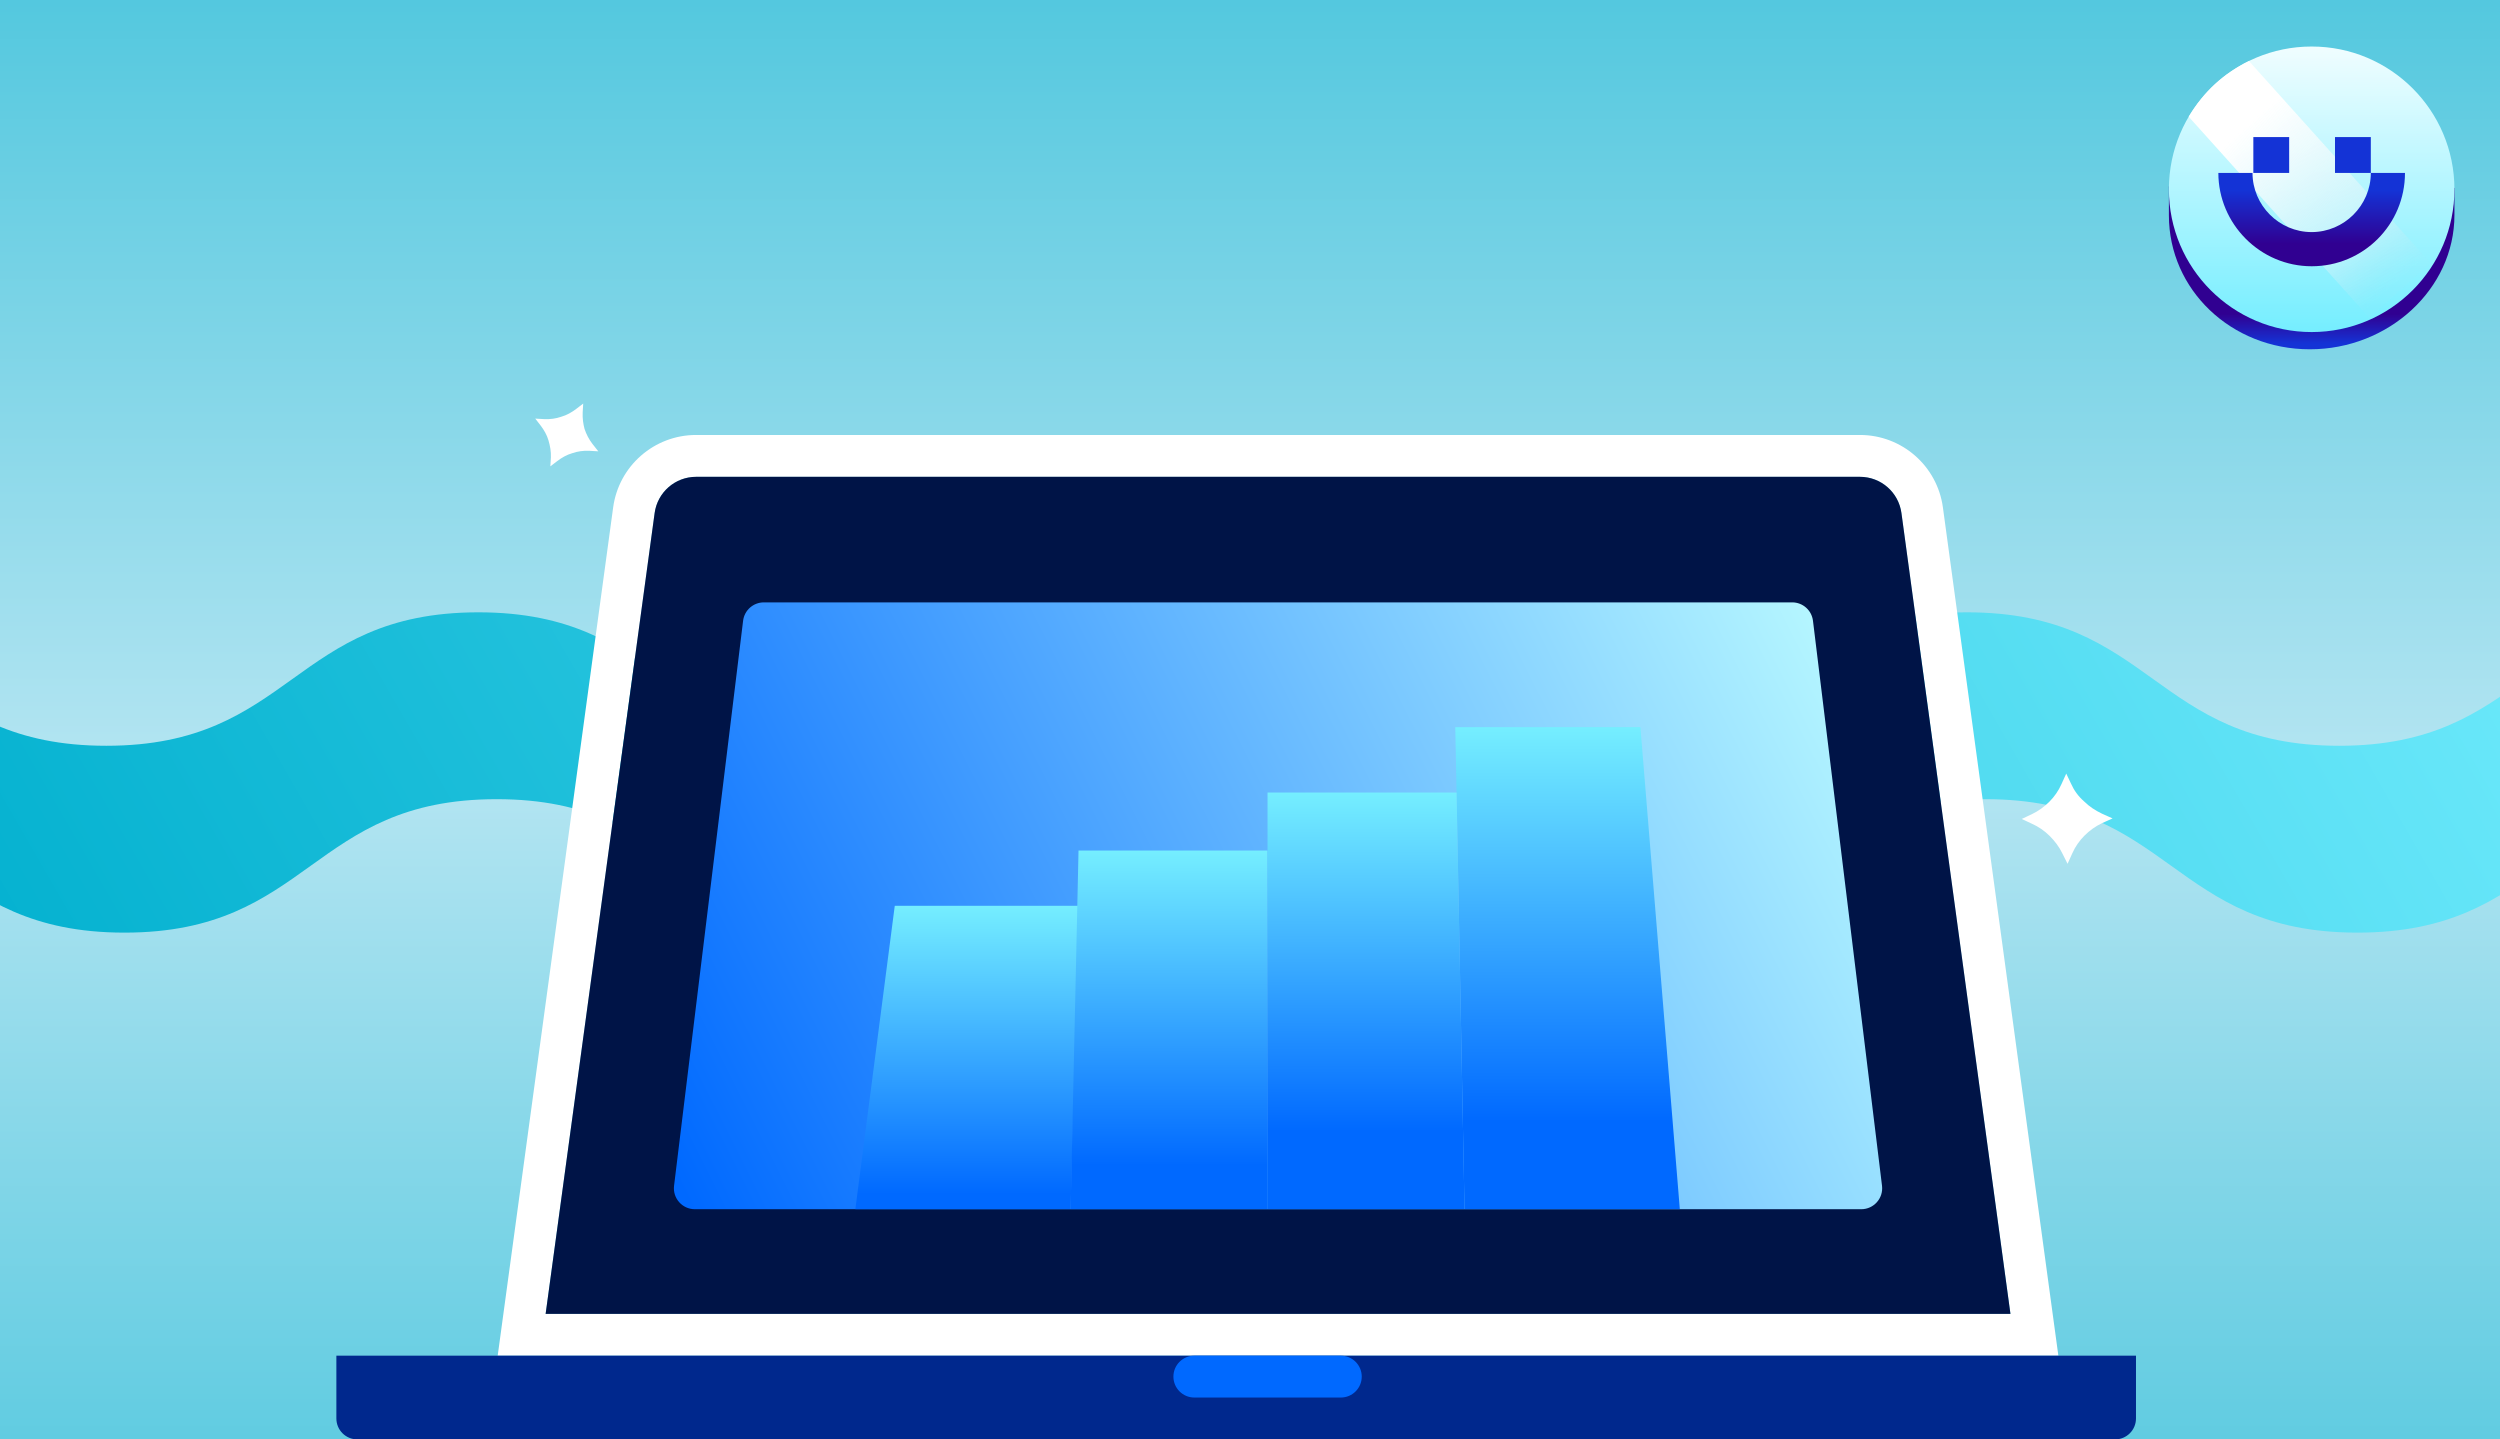 <?xml version="1.0" encoding="utf-8"?>
<svg xmlns="http://www.w3.org/2000/svg" fill="none" height="304" viewBox="0 0 528 304" width="528">
  <filter color-interpolation-filters="sRGB" filterUnits="userSpaceOnUse" height="202.608" id="a" width="435.329" x="98.047" y="-5.174">
    <feFlood flood-opacity="0" result="BackgroundImageFix"/>
    <feColorMatrix in="SourceAlpha" result="hardAlpha" type="matrix" values="0 0 0 0 0 0 0 0 0 0 0 0 0 0 0 0 0 0 127 0"/>
    <feOffset/>
    <feGaussianBlur stdDeviation="7.5"/>
    <feComposite in2="hardAlpha" operator="out"/>
    <feColorMatrix type="matrix" values="0 0 0 0 1 0 0 0 0 1 0 0 0 0 1 0 0 0 0.45 0"/>
    <feBlend in2="BackgroundImageFix" mode="normal" result="effect1_dropShadow_2284_107087"/>
    <feBlend in="SourceGraphic" in2="effect1_dropShadow_2284_107087" mode="normal" result="shape"/>
  </filter>
  <linearGradient gradientUnits="userSpaceOnUse" id="b" x1="31.405" x2="528" y1="304" y2="18.19">
    <stop offset="0" stop-color="#00afce"/>
    <stop offset="1" stop-color="#75eeff"/>
  </linearGradient>
  <linearGradient id="c">
    <stop offset="0" stop-color="#b1e4f1"/>
    <stop offset="1" stop-color="#00afce"/>
  </linearGradient>
  <linearGradient gradientUnits="userSpaceOnUse" href="#c" id="d" x1="195.864" x2="195.864" y1="168.786" y2="467.253"/>
  <linearGradient gradientUnits="userSpaceOnUse" href="#c" id="e" x1="245.864" x2="245.864" y1="157.507" y2="-140.96"/>
  <linearGradient gradientUnits="userSpaceOnUse" id="f" x1="146.027" x2="386.204" y1="255.387" y2="134.339">
    <stop offset="0" stop-color="#0069ff"/>
    <stop offset="1" stop-color="#b5f6ff"/>
  </linearGradient>
  <linearGradient id="g">
    <stop offset="0" stop-color="#75eeff"/>
    <stop offset="1" stop-color="#0069ff"/>
  </linearGradient>
  <linearGradient gradientUnits="userSpaceOnUse" href="#g" id="h" x1="203.382" x2="203.382" y1="191.303" y2="252.199"/>
  <linearGradient gradientUnits="userSpaceOnUse" href="#g" id="i" x1="332.044" x2="332.044" y1="153.57" y2="236.868"/>
  <linearGradient gradientUnits="userSpaceOnUse" href="#g" id="j" x1="246.913" x2="246.913" y1="179.628" y2="246.185"/>
  <linearGradient gradientUnits="userSpaceOnUse" href="#g" id="k" x1="288.506" x2="288.506" y1="167.376" y2="238.947"/>
  <linearGradient id="l">
    <stop offset=".088" stop-color="#300091"/>
    <stop offset=".376" stop-color="#1433d6"/>
  </linearGradient>
  <linearGradient gradientUnits="userSpaceOnUse" href="#l" id="m" x1="488.112" x2="488.112" y1="64.371" y2="86.315"/>
  <linearGradient gradientUnits="userSpaceOnUse" id="n" x1="488.223" x2="488.223" y1="-11.696" y2="70.132">
    <stop offset=".172" stop-color="#fff"/>
    <stop offset="1" stop-color="#75eeff"/>
  </linearGradient>
  <linearGradient gradientUnits="userSpaceOnUse" id="o" x1="516.533" x2="468.767" y1="72.14" y2="18.86">
    <stop offset=".228" stop-color="#b7e6f2" stop-opacity=".061"/>
    <stop offset=".401" stop-color="#def4f9" stop-opacity=".471"/>
    <stop offset=".703" stop-color="#f6fcfd" stop-opacity=".798"/>
    <stop offset=".867" stop-color="#fff"/>
  </linearGradient>
  <linearGradient gradientUnits="userSpaceOnUse" href="#l" id="p" x1="488.325" x2="488.325" y1="54.952" y2="15.69"/>
  <clipPath id="q">
    <path d="m0 0h528v304h-528z"/>
  </clipPath>
  <g clip-path="url(#q)">
    <path d="m0 0h528v304h-528z" fill="url(#b)"/>
    <path d="m-130.91 196.971c-39.276 0-39.325-28.185-78.6-28.185l24.754 242.865h785.993l-24.754-242.865c-39.275 0-39.324 28.185-78.599 28.185s-39.324-28.185-78.599-28.185-39.324 28.185-78.6 28.185c-39.275 0-39.324-28.185-78.599-28.185s-39.324 28.185-78.599 28.185-39.324-28.185-78.599-28.185c-39.276 0-39.325 28.185-78.6 28.185s-39.324-28.185-78.599-28.185-39.324 28.185-78.599 28.185z" fill="url(#d)"/>
    <path d="m572.638 129.322c39.275 0 39.324 28.185 78.599 28.185l-24.754-242.865-785.993 0 24.754 242.865c39.275 0 39.324-28.185 78.599-28.185s39.324 28.185 78.599 28.185c39.275 0 39.324-28.185 78.599-28.185 39.275 0 39.324 28.185 78.599 28.185s39.325-28.185 78.6-28.185 39.324 28.185 78.599 28.185 39.324-28.185 78.599-28.185 39.325 28.185 78.6 28.185 39.324-28.185 78.599-28.185z" fill="url(#e)"/>
    <g stroke-dasharray="4 8" stroke-linecap="round" stroke-width="https://www.digitalocean.com/cdn-cgi/image/quality=75,width=1920/https://www.digitalocean.com/api/static-content/v1/2">
      <ellipse cx="69.544" cy="353.988" rx="82.534" ry="81.388" stroke="#fff" transform="matrix(.079 .997 -.997 .079 416.976 256.855)"/>
      <circle cx="68.972" cy="354.546" r="145.582" stroke="#fff" transform="matrix(.946 -.325 .325 .946 -111.462 41.651)"/>
      <ellipse cx="69.412" cy="354.064" rx="112.339" ry="113.485" stroke="#0069ff" transform="matrix(-.197 -.98 .98 -.197 -264.045 491.852)"/>
      <circle cx="488.003" cy="42.018" r="59.803" stroke="#fff" transform="matrix(-.197 -.98 .98 -.197 542.923 528.737)"/>
    </g>
    <path clip-rule="evenodd" d="m434.726 286.323h-329.614l24.387-179.164c1.192-8.761 8.674-15.294 17.516-15.294h245.808c8.842 0 16.324 6.533 17.516 15.294zm-296.469-177.972c.596-4.381 4.337-7.647 8.758-7.647h245.808c4.421 0 8.162 3.266 8.758 7.647l23.021 169.133h-309.366z" fill="#fff" fill-rule="evenodd"/>
    <path d="m138.259 108.351c.596-4.381 4.338-7.647 8.759-7.647h245.807c4.421 0 8.162 3.266 8.758 7.647l23.021 169.133h-309.366z" fill="#001447"/>
    <path d="m156.942 131.104c.271-2.217 2.154-3.883 4.387-3.883h217.183c2.234 0 4.116 1.666 4.387 3.883l14.582 119.327c.322 2.634-1.733 4.956-4.387 4.956h-246.347c-2.653 0-4.708-2.322-4.387-4.956z" fill="url(#f)"/>
    <path d="m71.042 286.322h380.078v13.258c0 2.441-1.979 4.42-4.419 4.42h-371.24c-2.441 0-4.42-1.979-4.42-4.42z" fill="#00288d"/>
    <path d="m247.823 290.741c0-2.441 1.979-4.419 4.42-4.419h30.936c2.441 0 4.42 1.978 4.42 4.419s-1.979 4.42-4.42 4.42h-30.936c-2.441 0-4.42-1.979-4.42-4.42z" fill="#0069ff"/>
    <path d="m188.975 191.303 38.813.001-1.678 64.083h-45.459z" fill="url(#h)"/>
    <path d="m346.453 153.57-39.099.001 1.958 101.816h45.466z" fill="url(#i)"/>
    <path d="m227.785 179.628h39.93v75.759h-41.605z" fill="url(#j)"/>
    <path d="m267.704 167.376h39.929l1.675 88.01h-41.604z" fill="url(#k)"/>
    <g filter="url(#a)">
      <path d="m123.06 87.129.056-.947.056-.947-.728.557-.727.557c-.951.724-2.014 1.337-3.188 1.671-1.119.39-2.35.557-3.58.501l-.951-.056-.951-.056.559.724.56.724c.727.947 1.342 2.006 1.678 3.176.335 1.17.559 2.34.503 3.566l-.056.947-.056.947.727-.557.728-.557c.951-.724 2.013-1.337 3.188-1.671 1.119-.39 2.349-.557 3.58-.501l.951.056.951.056-.615-.78-.616-.78c-.727-.947-1.286-2.006-1.678-3.176-.279-1.059-.447-2.229-.391-3.454z" fill="#fff"/>
      <path d="m437.397 165.497-.503-1.059-.504-1.058-.503 1.114-.504 1.114c-.615 1.393-1.51 2.675-2.573 3.733-1.063 1.059-2.293 1.95-3.692 2.619l-1.062.501-1.063.502 1.063.501 1.062.502c1.399.613 2.685 1.504 3.748 2.563 1.063 1.058 2.014 2.284 2.685 3.677l.559 1.114.56 1.115.503-1.115.504-1.114c.615-1.393 1.51-2.674 2.573-3.733s2.293-1.95 3.692-2.619l1.118-.501 1.119-.502-1.119-.501-1.118-.501c-1.399-.669-2.685-1.505-3.748-2.563-1.287-1.115-2.182-2.396-2.797-3.789z" fill="#fff"/>
      <path d="m517.461 38.88c-3.109-12.547-14.996-21.828-29.444-21.828s-26.153 9.281-29.445 21.828l-.502.5v6.118c0 15.641 13.121 28.273 29.764 28.273s30.542-12.719 30.542-28.36v-5.672z" fill="url(#m)"/>
      <circle cx="488.223" cy="39.979" fill="url(#n)" r="30.153"/>
      <path d="m513.316 55.544-12.913 11.568-38.152-42.464c3.238-5.375 7.318-9.083 12.722-11.763z" fill="url(#o)"/>
      <path d="m483.472 36.519h-7.567v-7.569h7.567zm17.246-7.569h-7.567v7.569h7.567zm7.214 7.569h-7.214c0 6.865-5.632 12.498-12.494 12.498-6.863 0-12.494-5.633-12.494-12.498h-7.215c0 10.737 8.798 19.715 19.709 19.715 10.91 0 19.708-8.801 19.708-19.715z" fill="url(#p)"/>
    </g>
  </g>
</svg>